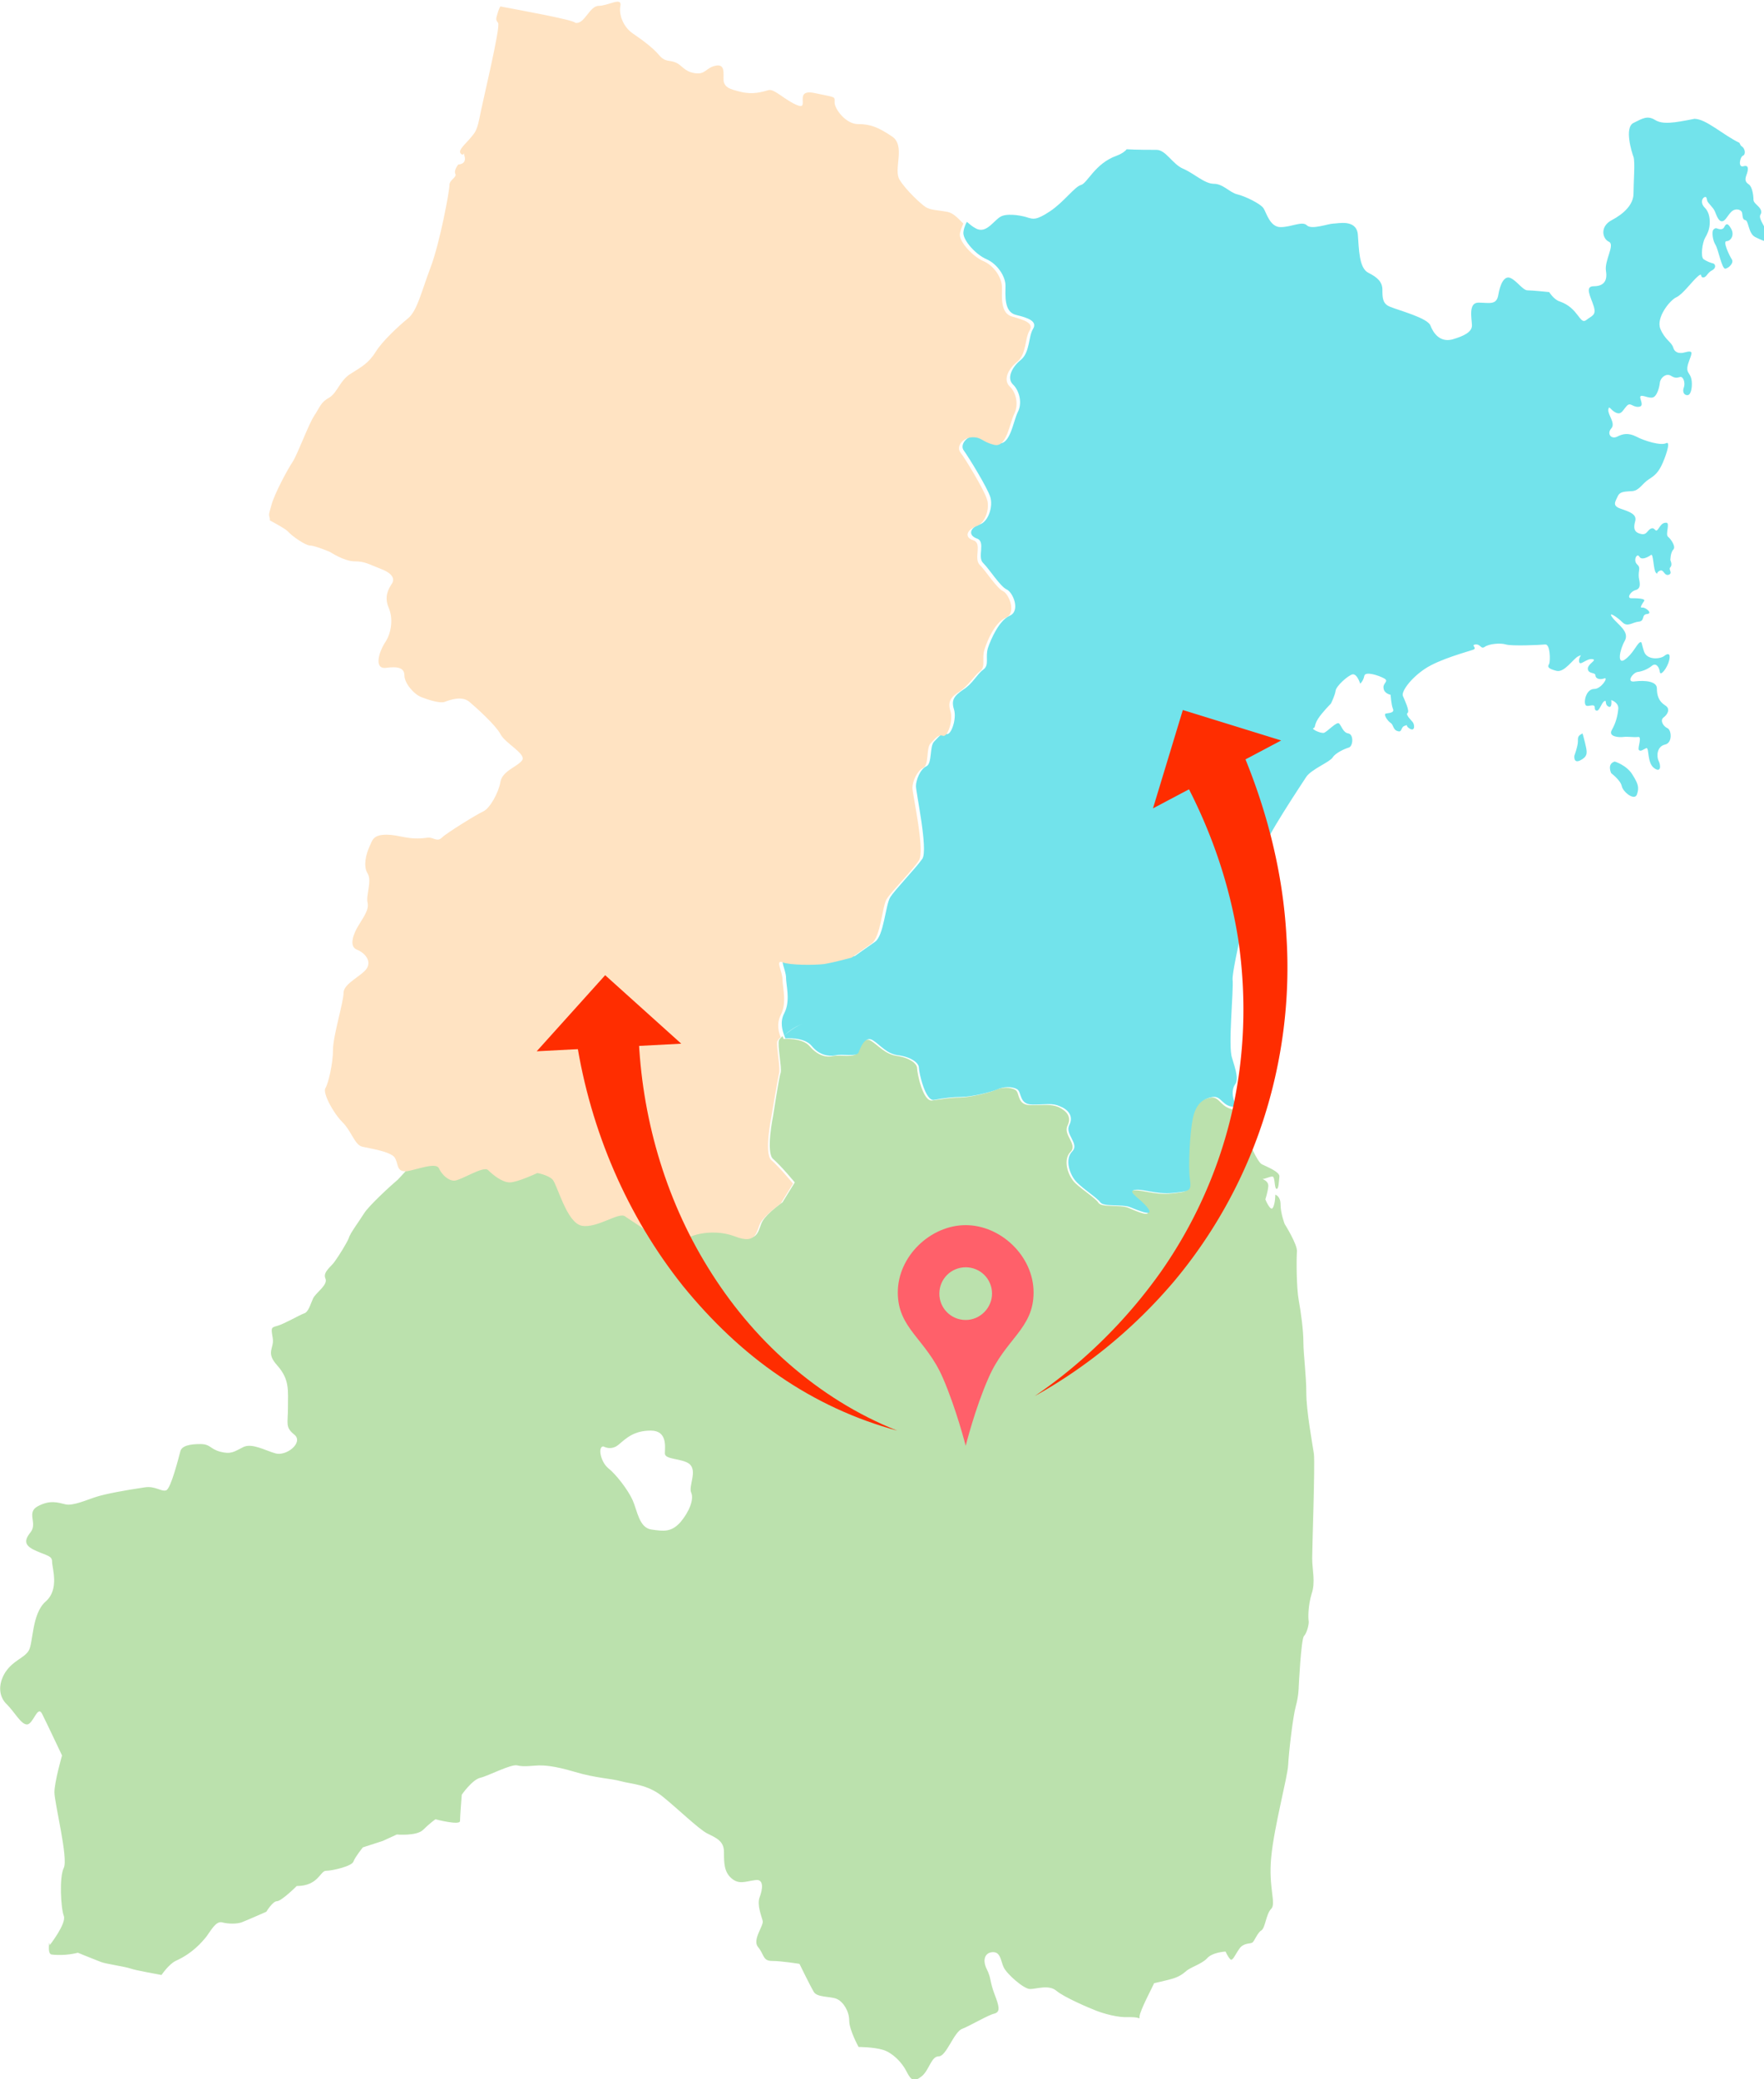 <svg xmlns="http://www.w3.org/2000/svg" width="301.4" height="355.2" viewBox="0 0 301.4 355.2"><style>.st0{fill:#bbe1ad}.st1{fill:#72e3eb}.st2{fill:#ffe3c2}.st3{fill:#ff606a}.st4{fill:#ff2d00}</style><path class="st0" d="M206.9 187.5c-1.8.3-2.9 1.3-3.4 3.7-.5 2.4-.8 8.2-.5 10.3.3 2.1 0 2.1-2.9 2.4-2.9.3-5.3-.8-6.6-.5-1.3.3 1.3 1.6 2.4 3.2 1.1 1.6-1.8.3-3.2-.3-1.3-.5-4.5 0-5-.8s-2.6-2.1-4-3.4c-1.3-1.3-2.1-4-.8-5.3 1.3-1.3-1.3-2.9-.5-4.5s-.3-2.6-1.6-3.2c-1.3-.5-2.4-.3-4.7-.3-2.4 0-1.8-2.1-2.6-2.6s-2.4-.5-3.4 0c-1.1.5-4.5 1.3-6.1 1.3-1.6 0-3.2.3-4.7.5-1.6.3-2.6-4.7-2.6-5.5 0-.8-1.3-1.8-3.4-2.1-2.1-.3-3.2-1.8-4.5-2.6-1.3-.8-2.1 1.3-2.4 2.1-.3.8-2.9.3-4 .5-1.1.3-2.6 0-4-1.6-1.3-1.6-4.5-1.3-4.5-1.3s-.1-.2-.2-.5c-.3.3-.5.5-.6.7-.3.8.5 4.7.3 5.5-.3.8-1.3 7.4-1.3 7.4s-1.3 6.3 0 7.4c1.3 1.1 3.7 4 3.7 4l-2.1 3.4s-2.6 1.8-3.4 3.2c-.8 1.3-.5 4-4.5 2.4s-8.7 0-8.7 1.1-4.2 1.1-4.7-.3c-.5-1.3-4.2-3.4-5.3-4.2-1.1-.8-4.7 2.1-7.4 1.6-2.6-.5-4.2-7.1-5-7.9-.8-.8-2.6-1.1-2.6-1.1s-3.4 1.6-4.7 1.6c-1.3 0-2.9-1.3-3.7-2.1-.8-.8-4.7 1.8-5.8 1.8-1.1 0-2.1-1.1-2.6-2.1-.5-1.1-3.7.3-5.5.5h-.3c-.6.6-1.1 1.2-1.5 1.6-1.3 1.1-5 4.5-5.8 5.8-.8 1.3-2.4 3.4-2.6 4.2-.3.8-1.8 3.2-2.4 4-.5.8-2.1 1.8-1.6 2.9.5 1.1-1.6 2.4-2.1 3.4-.5 1.1-.8 2.4-1.6 2.6-.8.3-3.4 1.8-4.5 2.1-1.1.3-1.1.3-.8 2.1.3 1.8-1.3 2.4.8 4.7 2.1 2.4 1.8 4.2 1.8 7.1 0 2.9-.5 3.4 1.1 4.7 1.6 1.3-1.3 3.7-3.2 3.2-1.8-.5-4-1.8-5.5-1.1-1.6.8-2.1 1.3-4 .8-1.8-.5-1.6-1.3-3.4-1.3-1.8 0-3.2.3-3.4 1.3-.3 1.1-1.6 6.3-2.4 6.6-.8.3-1.9-.8-3.7-.5-3.4.5-6.6 1.1-8.2 1.6-1.6.5-4 1.6-5.3 1.3-1.3-.3-2.6-.8-4.7.3s0 2.9-1.3 4.5-.8 2.4 1.1 3.2c1.8.8 2.6.8 2.6 1.8 0 1.1 1.3 4.7-1.1 6.8-2.4 2.1-2.1 7.1-2.9 8.4-.8 1.3-2.6 1.6-4 3.7-1.3 2.1-1.1 4.2.3 5.5 1.3 1.3 2.4 3.4 3.4 3.4 1.1 0 1.8-3.4 2.6-1.8.8 1.6 3.4 7.1 3.4 7.1s-1.3 4.5-1.3 6.3c0 1.8 2.4 11.3 1.6 12.9-.8 1.6-.5 6.9 0 8.2.5 1.3-2.4 5-2.4 5s0-.2-.1-.4c-.1 1-.1 1.9.4 2 2.4.3 4.5-.3 4.5-.3s3.2 1.3 4 1.6c.8.3 4.2.8 5 1.1.8.3 5.3 1.1 5.3 1.1s1.2-1.8 2.4-2.4c2.9-1.3 4.5-3.2 5.3-4.2.8-1.1 1.6-2.6 2.6-2.4 1.1.3 2.6.3 3.4 0 .8-.3 4.2-1.8 4.2-1.8s1.1-1.8 1.8-1.8c.8 0 3.4-2.6 3.4-2.6 3.7 0 4-2.6 5-2.6 1.1 0 4.5-.8 4.7-1.6.3-.8 1.6-2.4 1.6-2.4l3.4-1.1 2.4-1.1s3.4.3 4.5-.8 2.1-1.8 2.1-1.8 4.2 1.1 4.2.3.3-4.5.3-4.5 1.8-2.6 3.2-2.9c1.3-.3 5.3-2.4 6.3-2.1 1.1.3 2.9 0 3.7 0 .8 0 2.4 0 6.1 1.1 3.7 1.1 6.1 1.1 7.9 1.6 1.8.5 4.5.5 7.1 2.6 2.6 2.1 6.1 5.5 7.6 6.3 1.6.8 2.9 1.3 2.9 3.2 0 1.8 0 3.4 1.3 4.5s2.4.5 4 .3c1.6-.3 1.3 1.6.8 2.9-.5 1.3.3 3.2.5 4 .3.8-1.8 3.2-.8 4.5 1.1 1.3.8 2.4 2.4 2.4 1.6 0 4.7.5 4.7.5s1.8 3.7 2.4 4.7c.5 1.1 2.9.8 4 1.3s2.1 2.1 2.1 3.7 1.6 4.5 1.6 4.5 2.6 0 4.2.5 3.2 2.1 4 3.7c.8 1.6 1.3 1.8 2.6.8 1.3-1.1 1.6-3.4 2.9-3.4 1.3 0 2.6-4.2 4-4.7 1.3-.5 4.5-2.4 5.5-2.6 1.1-.3.8-1.3 0-3.4-.8-2.1-.5-2.6-1.3-4.2s-.3-2.9 1.1-2.9c1.3 0 1.3 1.6 1.8 2.6.5 1.1 3.4 3.7 4.5 3.7s3.2-.8 4.5.3c1.3 1.1 5.5 2.9 6.8 3.4 1.3.5 3.7 1.2 5.5 1.1.7 0 1.3 0 1.9.2v-.3c.1-1.1 2.2-5 2.5-5.7 0 0 1.8-.4 2.9-.7 1.1-.3 1.8-.7 2.5-1.3.7-.7 2.6-1.2 3.6-2.2.9-1.1 3.2-1.2 3.2-1.2s.4.9.8 1.3.8-.7 1.5-1.7c.7-1.1 1.8-.9 2.2-1.1.4-.1.9-1.7 1.6-2.1.7-.4.8-2.8 1.7-3.7.9-.9-.5-3.6 0-8.8.5-5.3 2.8-13.7 2.9-15.8.1-2.1.8-8.2 1.3-10 .5-1.8.5-3.3.5-3.3s.4-8.2.9-8.7.9-2.1.8-2.6c-.1-.5-.1-2.6.5-4.6.7-2 .1-4.1.1-6.1s.5-15.8.3-17.8c-.3-2-1.3-7.4-1.3-10.4s-.5-6.7-.5-8.7c0-2-.4-5-.8-7.2s-.4-7.1-.3-8.3c.1-1.2-2.1-4.7-2.1-4.7s-.7-1.8-.7-3.3-.9-1.7-.9-1.7 0 1.5-.4 2.2c-.4.8-1.3-1.4-1.3-1.4s.4-1.2.5-2.2c.1-1.1-1.3-1.3-.9-1.3s1.1-.4 1.6-.4.3 2 .7 2.1c.4.1.4-1.3.5-2.1.1-.8-2.2-1.7-3-2.1-.8-.4-2.4-4.2-2.8-5.4-.3-.9-1.1-2.7-1.6-3.9-2.7-.2-2.7-2.3-4.3-2.1zM118.1 255c.5 1.1-.3 3.2-1.8 5-1.6 1.8-2.9 1.6-5 1.3-2.1-.3-2.4-3.2-3.2-5-.8-1.8-2.9-4.5-4.2-5.5-1.3-1.1-1.8-3.7-.8-3.7 0 0 1.3.8 2.6-.3s2.6-2.4 5.5-2.4 2.4 2.9 2.4 3.9c0 1.1 2.9.8 4.2 1.8 1.4 1.2-.2 3.8.3 4.9z"/><path class="st1" d="M292.7 39.3c-.2.4-.1 1.7.4 2.5s1.1 4.2 1.7 4.1c.6-.1 1.5-1 1.1-1.6-.4-.6-1.6-3.1-.9-3.1.7 0 1.4-1 .8-2.1-.6-1.1-.9-.9-1.2-.3-.3.6-1 .3-1.3.2-.3-.1-.6.3-.6.3zM275.9 130.1c-1.4.4-.6 2-.6 2s1.6 1.2 1.8 2.2c.2 1 2.2 2.6 2.6 1.4.4-1.2.2-1.8-.8-3.4-1-1.6-3-2.2-3-2.2zM270.4 125.3c-.8.4-.8.6-.8 1.4 0 .8-.6 2.4-.6 2.4s-.2 1.4 1 .8c1.2-.6 1.2-1.2 1-2.2-.2-1-.6-2.4-.6-2.4z"/><path class="st1" d="M282.8 20.5c-1.3-.8-2.1-.3-3.7.5s-.3 5 0 5.8c.3.8 0 4.5 0 6.3 0 1.8-1.6 3.4-3.7 4.5s-1.6 3.2-.5 3.7-.8 3.2-.5 5c.3 1.8-.5 2.6-2.1 2.6s-.5 1.8 0 3.4c.5 1.6-.3 1.6-1.3 2.4-1.1.8-1.3-2.1-4.5-3.2-1-.3-1.8-1.6-1.8-1.6s-2.9-.3-3.7-.3c-.8 0-1.8-1.6-2.9-2.1-1.1-.5-1.8 1.1-2.1 2.9-.3 1.8-1.6 1.3-3.4 1.3-1.8 0-1.1 2.9-1.1 3.9 0 1.1-1.3 1.8-3.4 2.4-2.1.5-3.2-1.1-3.7-2.4-.5-1.3-5.5-2.6-6.9-3.2-1.3-.5-1.3-1.6-1.3-2.9 0-1.3-.8-2.1-2.4-2.9-1.6-.8-1.6-4-1.8-6.6-.3-2.6-3.4-1.8-4.2-1.8-.8 0-3.7 1.1-4.5.3-.8-.8-2.6.3-4.5.3-1.8 0-2.4-2.4-2.9-3.2-.5-.8-3.2-2.1-4.5-2.4-1.3-.3-2.4-1.8-4-1.8s-3.4-1.8-5.3-2.6c-1.8-.8-2.9-3.2-4.5-3.2-1 0-3.4 0-5.1-.1-.3.4-.9.8-1.7 1.1-3.7 1.3-5 4.7-6.1 5-1.1.3-2.9 2.9-5.3 4.5s-2.9 1.3-3.7 1.1c-.8-.3-3.2-.8-4.5-.3-1.3.5-2.6 3.2-4.5 2.1-.6-.3-1-.7-1.5-1.1-.4.7-.6 1.5-.6 1.9 0 1.3 2.1 3.7 4 4.5 1.8.8 3.2 2.9 3.2 4.5s-.3 4.5 1.8 5 3.7 1.1 2.9 2.4c-.8 1.3-.5 4-2.1 5.3-1.6 1.3-2.4 3.2-1.3 4.2 1.1 1.1 1.6 3.2.8 4.7-.8 1.6-1.3 5.8-3.4 5.3-2.1-.5-2.1-1.3-3.7-1.3s-2.9 1.6-2.1 2.6c.8 1.1 4 6.3 4.5 7.9.5 1.6-.3 4.2-1.8 4.7-1.6.5-2.1 1.8-.5 2.4 1.6.5 0 3.2 1.1 4.2 1.1 1.1 2.9 4 4 4.5s2.4 3.7.5 4.5c-1.8.8-3.2 4-3.7 5.5-.5 1.6.3 2.9-.8 3.7-1.1.8-1.8 2.4-3.4 3.4-1.6 1.1-2.1 1.8-1.6 3.4.5 1.6-.5 4.5-1.3 4.2-.8-.3-1.3.5-2.1 1.3s-.3 3.7-1.3 4.2c-1.1.5-1.8 2.4-1.8 3.4 0 1.1 2.1 10.8 1.1 12.4-1.1 1.6-4.7 5.3-5.5 6.6-.8 1.3-1.1 6.6-2.6 7.6-1.6 1.1-3.4 2.4-3.4 2.4s-2.9.8-4.7 1.1c-1.8.3-5.8.3-7.1-.3-1.3-.5 0 1.6 0 2.9 0 1.3.8 4-.3 6.1-.8 1.5-.3 3 0 3.8.9-.9 2.5-1.9 3.1-1.9-.6 0-2.2 1.1-3.1 1.9.1.3.2.5.2.5s3.2-.3 4.5 1.3c1.3 1.6 2.9 1.8 4 1.6 1.1-.3 3.7.3 4-.5.3-.8 1.1-2.9 2.4-2.1 1.3.8 2.4 2.4 4.5 2.6 2.1.3 3.4 1.3 3.4 2.1s1.1 5.8 2.6 5.5c1.6-.3 3.2-.5 4.7-.5 1.6 0 5-.8 6.1-1.3 1.1-.5 2.6-.5 3.4 0 .8.5.3 2.6 2.6 2.6 2.4 0 3.4-.3 4.7.3 1.3.5 2.4 1.6 1.6 3.2-.8 1.6 1.8 3.2.5 4.5-1.3 1.3-.5 4 .8 5.3 1.3 1.3 3.4 2.6 4 3.4.5.8 3.7.3 5 .8 1.3.5 4.2 1.8 3.2.3-1.1-1.6-3.7-2.9-2.4-3.2 1.3-.3 3.7.8 6.6.5 2.9-.3 3.2-.3 2.9-2.4-.3-2.1 0-7.9.5-10.3.5-2.4 1.6-3.4 3.4-3.7 1.6-.2 1.6 1.8 4 1.7-.2-.4-.3-.7-.3-.9-.3-.8-.5-2 .1-2.9.7-.9.1-2.6-.5-4.6-.7-2 .3-11.5.1-13.4-.1-2 3.7-17.7 4-18.3.3-.7.5-1.3 1.1-3.6.5-2.2 6.6-11.3 7.5-12.7.9-1.3 4-2.5 4.5-3.3.5-.8 2.1-1.5 2.8-1.7.7-.3.8-2.2-.1-2.4-.9-.1-1.2-1.3-1.6-1.7-.4-.4-2 1.4-2.6 1.6-.7.1-2.2-.7-1.8-.8.4-.1.1-.5.8-1.6.7-1.1 2.2-2.6 2.2-2.6s.7-1.4.8-2.2c.1-.8 2.1-2.6 2.9-2.8.8-.1 1.3 1.6 1.3 1.6s.5-.4.7-1.3c.1-.9 2.5-.1 3.4.4.9.5-.3.8-.1 1.7.1.9 1.2 1.1 1.2 1.1s.1 1.7.4 2.4c.3.7-.7.7-1.2.8-.5.1.3 1.3.8 1.6.5.3.4 1.2 1.2 1.4.8.3.5-.7 1.2-.9.7-.3 0 0 .9.5s.8-.7.5-1.1c-.3-.4-1.3-1.3-.9-1.6.4-.3-.5-2.2-.8-2.9-.3-.7 1.2-2.9 3.7-4.6 2.5-1.7 7.5-3 8.3-3.3.8-.3-.5-.8.4-.9.9-.1.9.9 1.6.4.7-.5 2.6-.7 3.6-.4.9.3 5.8.1 6.7 0 .9-.1.9 2.8.7 3.3-.3.5-.3.8 1.2 1.2 1.4.4 2.9-2.1 3.8-2.5.9-.4 0 0 .1.9s1.2-.5 2.2-.4c1.1.1-.8.8-.7 1.7.1.9 1.3.5 1.3 1.1 0 .5.7.8 1.5.5.8-.3-.5 1.8-1.7 1.8s-1.7 1.6-1.6 2.4c.1.8.7.4 1.3.4.7 0 .1.8.7.9.5.1.8-1.3 1.3-1.6.5-.3 0 .5.7.9s.5-1.1.5-1.1 1.3.4 1.2 1.5c-.1 1.1-.4 2.4-1.1 3.6-.7 1.2 1.3 1.3 2 1.2.7-.1 1.8.1 2.5 0s-.1 1.8.1 2.2c.3.4.8-.1 1.3-.3.5-.1.1 2.5 1.3 3.4 1.2.9 1.2-.4.8-1.2-.4-.8-.3-2.5 1.1-2.8 1.3-.3 1.1-2.5.4-2.8-.7-.3-1.3-1.3-.7-1.8.7-.5 1.3-1.5.3-2.1-1.1-.7-1.4-1.7-1.4-2.9s-2-1.4-3.7-1.2c-1.7.3-.4-1.5.4-1.6.8-.1 1.8-.5 2.5-1.1.7-.5 1.2.3 1.3 1.1.1.8 1.3-.7 1.6-2 .3-1.3-.3-1.2-.9-.7-.7.5-2.9.7-3.4-.8s-.3-1.8-.8-1.5c-.5.4-1.2 2-2.5 2.9-1.3.9-.9-1.6 0-3.2s-1.2-2.8-2.1-4c-.9-1.2.8-.1 1.7.8.9.9 1.7 0 2.8-.1 1.1-.1.4-1.2 1.4-1.3 1.1-.1-.3-1.2-.8-1.1-.5.1-.1-.5.3-1.1.4-.5-1.5-.5-2.2-.5-.8 0-.1-1.2.8-1.4.9-.3.7-1.1.5-2.2-.1-1.2.4-1.6-.3-2.2-.7-.7 0-2 .4-1.3s1.6 0 2-.3c.4-.3.4 2.5.8 3s0 0 .7-.3.7.9 1.5.7c.8-.3-.1-.9.3-1.3s0-1.2 0-1.2 0-1.3.5-1.8-.4-1.8-.9-2.2c-.5-.4.4-2.4-.3-2.4s-.9.4-1.4 1.1c-.5.7-.5-.4-1.2-.1-.7.3-.7 1.2-1.8.9-1.2-.3-1.2-1.1-.9-2.2.3-1.2-1.1-1.6-2.5-2.1-1.5-.5-.9-1.2-.5-2.1.4-.9 1.3-.8 2.5-.9 1.2-.1 1.7-1.3 2.8-2 1.1-.7 1.6-1.2 2.2-2.4.5-1 1.7-4.2.8-3.8-.9.5-3.8-.4-5.1-1.1-1.4-.7-2.3-.5-3.3 0s-1.8-.5-1-1.4c.8-.9-.6-2.3-.5-3.2.1-.9.4.1 1.3.5s1.1-.3 1.8-1.1 1 .2 2.1.1 0-1.5.3-1.8c.3-.3 1.4.4 2.1.2.7-.2 1.1-1.6 1.2-2.5.1-.9 1.1-1.7 1.9-1.2.8.5 1.1.3 1.6.2.5-.1.9 1 .6 1.8-.3.8.1 1.4.7 1.3.6-.1.8-1.7.6-2.7-.2-1-.8-1.1-.7-2 .1-.9.6-1.7.7-2.4.1-.7-1.3-.1-1.6-.1-.3 0-1.2.1-1.5-.9-.3-1-1.4-1.3-2.2-3.2-.8-1.9 1.6-4.9 2.7-5.4s2.6-2.6 3.6-3.5c1-.9.4.1 1 .1s.7-.8 1.5-1.2c.8-.4.6-1.1.2-1.2-.4-.1-1-.3-1.6-.7-.6-.4-.2-2.9.2-3.6.4-.7.7-1.3.8-2.2.1-.9 0-2.2-.8-3-.8-.8-.5-1.6-.1-1.8.4-.2.4.2.5.6.1.4 1 1.1 1.3 1.8.3.7.6 1.7 1.2 1.7s.9-.9 1.6-1.6c.7-.7 1.6-.4 1.8 0 .2.4 0 1.3.6 1.4.6.1.5 2.3 1.7 2.9 1.2.6 1.4.6 2.4 1s-.6-2.2-1.3-3.6c-.7-1.4.1-1.1-.1-1.9-.2-.8-1.3-1.2-1.3-1.9s-.2-2.2-.8-2.6c-.6-.4-.7-.8-.4-1.6.3-.8.5-1.8-.5-1.5-1 .3-.6-1.6-.1-1.8.5-.2.4-1.2-.2-1.6-.2-.1-.3-.4-.4-.6-2.9-1.4-5.7-4.1-7.7-4.1-3.5.7-5.4 1-6.7.2z"/><path class="st2" d="M53 93.2c.8 0 3.4 1.1 3.4 1.1s2.4 1.6 4.2 1.6c1.8 0 2.4.5 4.5 1.3s2.4 1.8 1.8 2.6c-.5.8-1.3 2.1-.5 4 .8 1.8.5 4.2-.5 5.8-1.1 1.6-2.1 4.7 0 4.5 2.1-.3 3.2 0 3.2 1.3s1.6 3.2 2.9 3.7c1.3.5 3.2 1.1 4 .8.8-.3 2.9-1.1 4.2 0 1.3 1.1 4.5 4 5.3 5.5.8 1.6 4.5 3.4 3.7 4.5-.8 1.1-3.4 1.8-3.7 3.7-.3 1.8-1.8 4.5-2.9 5-1.1.5-6.3 3.7-7.1 4.5-.8.8-1.5-.1-2.4 0-3.4.5-4.7-.5-7.1-.5-2.4 0-2.4 1.1-2.9 2.1-.5 1.1-1.1 3.2-.3 4.5.8 1.3-.3 3.7 0 5 .3 1.3-.8 2.6-1.6 4-.8 1.3-1.6 3.4-.3 4 1.3.5 2.6 1.8 1.8 3.2-.8 1.3-4 2.6-4 4.2s-1.8 7.4-1.8 9.7c0 2.4-.8 5.8-1.3 6.6-.5.8 1.3 4.2 2.9 5.8 1.6 1.6 2.1 3.9 3.4 4.2 1.3.3 4.7.8 5.5 1.8.7 1 .3 2.4 1.8 2.4 1.2-1.3 2.4-2.9 2.4-2.9s-1.2 1.6-2.4 2.9h.3c1.8-.3 5-1.6 5.5-.5s1.6 2.1 2.6 2.1c1.1 0 5-2.6 5.8-1.8.8.8 2.4 2.1 3.7 2.1 1.3 0 4.7-1.6 4.7-1.6s1.8.3 2.6 1.1 2.4 7.4 5 7.9 6.3-2.4 7.4-1.6c1.1.8 4.7 2.9 5.3 4.2.5 1.3 4.7 1.3 4.7.3 0-1.1 4.7-2.6 8.7-1.1 4 1.6 3.7-1.1 4.5-2.4.8-1.3 3.4-3.2 3.4-3.2l2.1-3.4s-2.4-2.9-3.7-4c-1.3-1.1 0-7.4 0-7.4s1.1-6.6 1.3-7.4c.3-.8-.5-4.7-.3-5.5.1-.2.3-.5.6-.7-.3-.7-.8-2.2 0-3.8 1.1-2.1.3-4.7.3-6.1 0-1.3-1.3-3.4 0-2.9s5.3.5 7.1.3c1.8-.3 4.7-1.1 4.7-1.1s1.8-1.3 3.4-2.4c1.6-1.1 1.8-6.3 2.6-7.6.8-1.3 4.5-5 5.5-6.6 1.1-1.6-1.1-11.3-1.1-12.4 0-1.1.8-2.9 1.8-3.4 1.1-.5.5-3.4 1.3-4.2.8-.8 1.3-1.6 2.1-1.3.8.3 1.8-2.6 1.3-4.2s0-2.4 1.6-3.4c1.6-1.1 2.4-2.6 3.4-3.4 1.1-.8.3-2.1.8-3.7s1.8-4.7 3.7-5.5c1.8-.8.5-4-.5-4.5-1.1-.5-2.9-3.4-4-4.5s.5-3.7-1.1-4.2-1.1-1.8.5-2.4c1.6-.5 2.4-3.2 1.8-4.7-.5-1.6-3.7-6.9-4.5-7.9-.8-1.1.5-2.6 2.1-2.6s1.6.8 3.7 1.3 2.6-3.7 3.4-5.3c.8-1.6.3-3.7-.8-4.7-1.1-1.1-.3-2.9 1.3-4.2 1.6-1.3 1.3-4 2.1-5.3.8-1.3-.8-1.8-2.9-2.4-2.1-.5-1.8-3.4-1.8-5s-1.3-3.7-3.2-4.5c-1.8-.8-4-3.2-4-4.5 0-.5.3-1.2.6-1.9-.9-.9-1.7-1.8-2.7-2-1.6-.3-2.9-.3-3.7-.8-.8-.5-3.4-2.9-4.5-4.7-1.1-1.8 1.1-5.8-1.3-7.4-2.4-1.6-3.7-2.1-5.8-2.1-2.1 0-4-2.6-4-3.7s.3-.8-3.4-1.6c-3.7-.8-.8 2.9-2.9 2.1-2.1-.8-4-2.9-5-2.6-1.1.3-2.6.8-4.7.3s-2.6-.8-2.9-1.6c-.3-.8.5-3.2-1.3-2.9-1.8.3-1.8 1.6-3.7 1.3-1.8-.3-2.1-1.3-3.2-1.8s-1.8 0-2.9-1.3c-1.1-1.3-2.9-2.6-4.5-3.7S105.7 2.5 106 1c.3-1.6-2.1 0-3.7 0s-2.4 3.2-4 2.9c-.3-.5-8.6-2-12.8-2.8-.2.3-.3.6-.4.9-.3 1.1-.5 1.3 0 1.9.5.6-2.8 14.1-3.2 16.4-.5 2.3-.8 2.4-1.8 3.6-1 1.1-1.9 1.9-1.3 2.4.6.5.3-.8.6.5s-1.1 1.3-1.1 1.3-.8 1-.5 1.6c.3.6-1 1-1 1.9 0 1-1.6 9.7-3.2 14-1.6 4.2-2.3 7.5-3.9 8.8-1.6 1.3-4.4 3.9-5.5 5.7-1.2 1.9-2.3 2.5-4.2 3.7-1.9 1.1-2.3 3.2-3.7 4.1-1.5.8-1.6 1.6-2.6 3.1s-2.8 6.5-3.7 7.9c-1 1.5-3.1 5.5-3.6 7.3-.5 1.8-.5 1.6-.3 2.4v.3c1.1.6 2.6 1.4 3.1 1.9.7.8 3 2.4 3.8 2.4z"/><g><path class="st3" d="M165 209.3c-6 0-11.6 5.3-11.6 11.5s4.8 7.9 7.7 14.6c2.3 5.3 3.9 11.6 3.9 11.6s1.6-6.4 3.9-11.6c2.9-6.7 7.7-8.4 7.7-14.6 0-6.2-5.6-11.5-11.6-11.5zm0 16.2c-2.5 0-4.5-2-4.5-4.5s2-4.5 4.5-4.5 4.5 2 4.5 4.5c0 2.4-2 4.5-4.5 4.5z"/></g><g><path class="st4" d="M176.8 238.5c8.5-5.8 15.8-13.1 21.6-21.3 5.8-8.3 9.9-17.6 12.1-27.2 2.2-9.7 2.5-19.6 1.1-29.3-1.5-9.7-4.7-18.9-9.3-27.5l10-4.7c4.2 10 6.9 20.6 7.5 31.4.7 10.7-.7 21.5-4 31.6a82.73 82.73 0 0 1-15.2 27.4c-6.7 7.9-14.8 14.6-23.8 19.6z"/><path class="st4" d="M197 138.1l21.9-11.6-16.8-5.2z"/></g><g><path class="st4" d="M153.3 244.4c-7.1-1.9-14-5.1-20.1-9.3-6.2-4.2-11.7-9.5-16.5-15.4-9.5-11.9-15.8-26.5-18.2-41.9l10.6-1.1c.5 13.8 4.4 27.8 11.9 39.9 3.7 6 8.3 11.6 13.8 16.4 5.5 4.8 11.7 8.7 18.5 11.4z"/><path class="st4" d="M91.7 179.6l24.7-1.3-13-11.7z"/></g></svg>